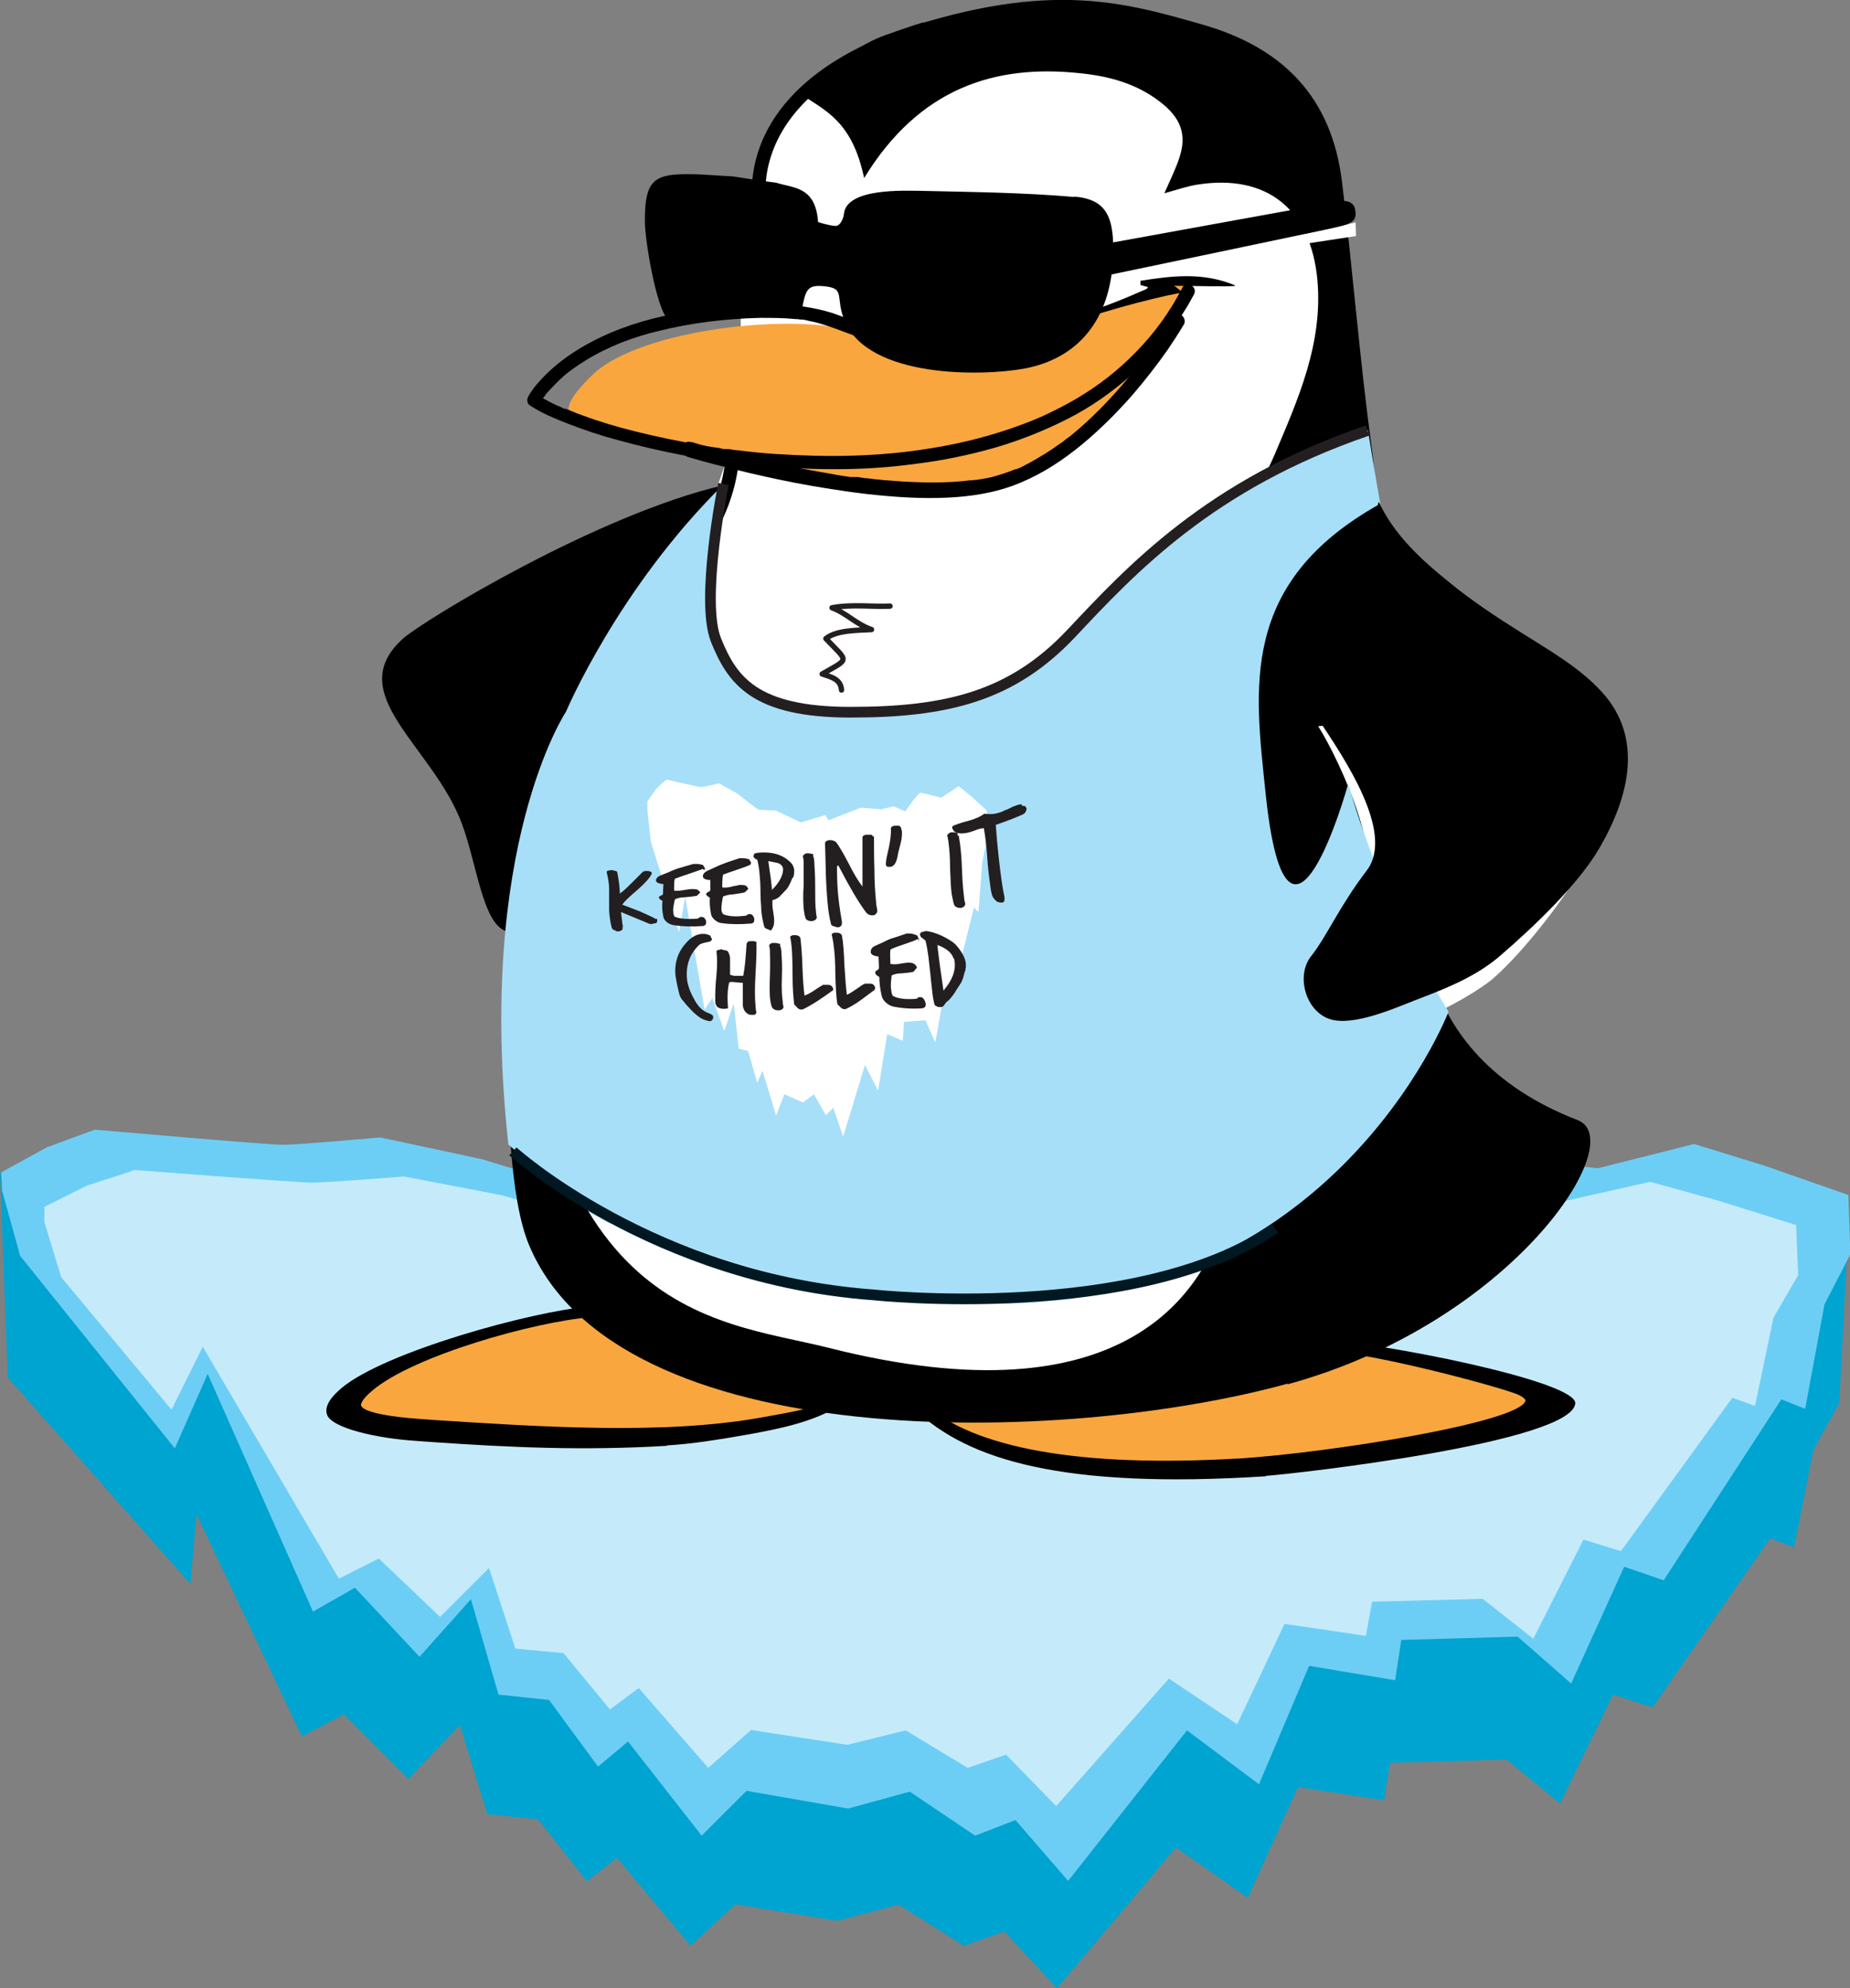 <?xml version="1.0" encoding="UTF-8"?>
<svg xmlns="http://www.w3.org/2000/svg" version="1.1" viewBox="0 0 449.8 483.5">
  <rect x="0" y="0" width="449.8" height="483.5" fill="#808080" stroke="none"/>
  <defs>
    <style>
      .cls-1 {
        stroke-linecap: round;
        stroke-linejoin: round;
        stroke-width: 1.3px;
      }

      .cls-1, .cls-2, .cls-3, .cls-4 {
        fill: none;
      }

      .cls-1, .cls-3 {
        stroke: #231f20;
      }

      .cls-5 {
        fill: #231f20;
      }

      .cls-2 {
        stroke: #001822;
      }

      .cls-2, .cls-3 {
        stroke-width: 2.6px;
      }

      .cls-2, .cls-3, .cls-4 {
        stroke-miterlimit: 10;
      }

      .cls-6 {
        fill: #00a4d0;
      }

      .cls-7, .cls-8, .cls-9 {
        fill: #fff;
      }

      .cls-10 {
        fill: #f9a63f;
      }

      .cls-11 {
        fill: #a7dff8;
      }

      .cls-12 {
        fill: #6dcef5;
      }

      .cls-8, .cls-9 {
        isolation: isolate;
      }

      .cls-4 {
        stroke: #000;
        stroke-width: 3.3px;
      }

      .cls-9 {
        opacity: .6;
      }
    </style>
  </defs>
  <!-- Generator: Adobe Illustrator 28.6.0, SVG Export Plug-In . SVG Version: 1.2.0 Build 709)  -->
  <g>
    <g id="Layer_2">
      <path class="cls-6" d="M20.2,313s42.1,3.5,45.9,3.4c3.8,0,23.6-1.7,23.6-1.7l24.8,4.9s25.8,7.5,28.7,7.8c2.9.3,22.7.3,22.7.3l33.3,5.7,32.9-3.6,3.9,2.5,43.2-6.2,26.5.8,17-1.3,15.2,2.5s16.7-8.9,20.4-8.9c3.8,0,27.5,2.4,27.5,2.4l23.4-5.5,17.2,5,22.9-20.8-2.1,40.9-6.3,11.4-4.7,23.7-5.8-2.2-28.6,41.1-9.6-3.1-12.9,26.5-13-10.7-28.3.8-1.5,9.1-20.9-3.2-12.2,26.9-17.5-12.2-28.9,34.2-12.8-13.8-9.8,3.5-15.9-10-15,3.9-24.7-4-10.9,10.1-17.9-21.4-7.3,5.7-11.9-15.1-12.3-1.2-6.7-21.7-12.5,13.1-15.7-15.7-10.2,5.4-25.6-54-1.5,16.9L1.9,335l-1.9-50,20.2,27.9h0Z"/>
      <path class="cls-12" d="M22.9,274.7s42.1,3.7,45.9,3.7c3.8,0,23.6-1.8,23.6-1.8l24.8,5.3s25.8,8,28.7,8.3c2.9.3,22.7.4,22.7.4l33.3,6.1,32.9-3.9,3.9,2.7,43.2-6.6,26.5.9,17-1.4,15.2,2.6s16.7-9.5,20.4-9.5,27.5,2.6,27.5,2.6l23.4-5.9,17.2,5.3,20.3,7.1.5,14.4-6.3,12.2-4.7,25.4-5.8-2.3-28.6,44-9.6-3.3-12.9,28.4-13-11.4-28.3.8-1.5,9.8-20.9-3.5-12.2,28.8-17.5-13.1-28.9,36.6-12.8-14.8-9.8,3.8-15.9-10.7-15,4.1-24.7-4.3-10.9,10.9-17.9-22.9-7.3,6.1-11.9-16.2-12.3-1.3-6.7-23.2-12.5,14-15.7-16.8-10.2,5.8-25.6-57.8-8,18.1-37.6-46.8-4.4-15.9-.2-4.4,11.1-6.1,11.7-4.3h0Z"/>
      <path class="cls-9" d="M32.4,284.5s39.9,3.1,43.5,3.1c3.6,0,22.3-1.5,22.3-1.5l23.5,4.5s24.5,6.8,27.2,7c2.7.3,21.5.3,21.5.3l31.6,5.2,31.2-3.3,3.7,2.3,41-5.6,25.1.8,16.1-1.2,14.4,2.2s15.8-8.1,19.4-8.1c3.6,0,26.1,2.2,26.1,2.2l22.2-5,16.3,4.5,19.2,6,.5,12.2-6,10.3-4.5,21.5-5.5-2-27.1,37.3-9.1-2.8-12.2,24.1-12.3-9.7-26.9.7-1.5,8.3-19.8-2.9-11.5,24.4-16.6-11.1-27.4,31-12.2-12.5-9.3,3.2-15.1-9.1-14.2,3.5-23.4-3.6-10.4,9.2-16.9-19.4-7,5.2-11.3-13.7-11.7-1.1-6.4-19.6-11.9,11.9-14.9-14.2-9.7,4.9-33.1-56.4-7.6,15.3-26.8-32.2-4.1-13.4v-3.7c-.1,0,10.4-5.2,10.4-5.2l11.1-3.6h0Z"/>
      <path class="cls-8" d="M134.7,288.9s21.1,36.6,45.2,43.1,97.8,10.8,111.1-7.3,8.6-20.2,8.6-20.2c0,0-20.7,15.5-94.3,9.9,0,0-39.6-2.6-70.6-25.4Z"/>
      <path class="cls-7" d="M180.1,75.6s-3.8-43.3,22.8-57.2c26.6-14,95.7-7.1,110.4,11.2,14.6,18.4,14.3,48,14.3,48,0,0-5.8,52.5-18.7,64.4-13,11.9-54.5,48.4-85.5,42.9-31-5.4-61.3-17.7-58.6-34.4,2.7-16.7,14.6-41.9,15.3-53.2v-21.8h0Z"/>
      <path class="cls-10" d="M143.1,320c-14.7,1.2-42.6,9.3-52.6,17.7-8.9,7.5,1.9,8,12.8,8.8,25,1.6,58,4.1,83-.3,15-2.6,29.8-5.5,40.7-12.4"/>
      <path class="cls-10" d="M225.2,342.1c15.8,14.6,51.3,15.3,77,13.8,16.7-1,84.2-9.7,69.3-17.8-2.7-1.5-35.8-10.6-48.1-10.9"/>
      <path d="M162.1,351.6c-20.2,1.2-37.9.4-56.8-.9l-4.1-.3c-9.5-.6-20.6-3.1-21.7-6.4-.8-2.4,1.7-4.9,3.6-6.5,10.4-8.7,46-18.6,60.4-19.8l.2,2.6c-14.1,1.2-43.1,9.4-53.1,17.8-3,2.5-2.9,3.6-2.8,3.7.6,1.8,8.1,2.8,13.4,3.2l4.1.3c24.8,1.6,55.6,3.7,79.3-.5,15.9-2.8,15.1-2.9,25.5-9.5l1.4,2.2c-10.8,6.9-15,8.8-31.1,11.6-5.8,1-11.8,2-18.2,2.4h0Z"/>
      <path d="M307.8,359c-49.9,3.2-72.4-4.2-85-15.9l1.8-1.9c11.9,11,38.2,15.7,76.1,13.5h.4c22-1.4,68.6-8.8,69.8-14.1,0-.2-.3-.7-1.5-1.3-2.7-1.5-35.6-10.4-47.5-10.8v-2.6c12.7.4,61.6,9.9,61.1,15.4-.9,9.5-68,17.1-75.2,17.6h0Z"/>
      <path class="cls-10" d="M206.9,113.6s21.1-1.7,29.5-3.6c8.4-2,17.2-4.6,30.9-13.7l10.9-8.3s-17.9,33.2-50.8,31.9c0,0-42.4-4.1-43.3-5.7l22.8-.5h0Z"/>
      <path class="cls-10" d="M284.5,69.2s-22.3,7.9-29.3,10.2c-7,2.3-31.9,6.6-46.5,1.5s-53.1-1-64.7,10.3c-11.5,11.3-3.2,10.4,2.8,11.9s53.3,23,115.7-3.8c0,0,39.9-33.7,22-30.1Z"/>
      <path d="M292.2,163c.7.4,1.7.8,2,1.4,7,13.9,12.8,28.3,13.1,44.6-1.2-.7-6.1-.9-5.9-3,1.3-14.4-3-29.9-9.2-43h0Z"/>
      <path d="M313,336.5c-54.6,15-163,17.6-184.4-33.8-9.3-22.4-3-91.7-3-91.7,1.5,109.8,48.1,109.8,75.6,116.7,73.2,18.6,92-14.4,97-33,3.2-11.8-5.5-43.4-25.3-80.5-2.3-5.4-10-18.9-11.8-24.5-3.5-10.8-2.6-21.3,3.8-31.1,5.5-8.3,12.4-15.4,20.9-20.2,11.4-6.5,18.9-15.8,24-27.6,5.8-13.7,11.9-27.2,10.5-42.8-1.6-17-12.2-25.8-29.2-23.1-2.5.4-5.1,1.3-8,2.1,1.4-3.2,2.7-5.8,3.6-8.5,2-5.9.3-9.9-4.6-13.7-5.8-4.5-12.5-6.3-19.6-7-20.6-2.2-39,3.6-52.4,25.5-3-14.2-9.7-16.4-15.6-20.6.2-.2.4-.5.6-.8h1.2c.9-1.3,1.5-2.8,2.6-3.5,5.3-3.4,10.3-7.7,16.2-9.8,38.6-13.6,57.1-8.4,77-2.7,19.8,5.6,31.7,17.7,34.2,38.4,2.6,21.5,4.3,43.1,7.2,64.6.2,1.5.4,2.9.5,4.3h0c1.1,8.8,2.2,17.2,4,25.4,0,0,0,0,0,0,2.2,8.7,4.7,17.1,5.7,20.8,3.4,17.2,6.1,28.4,2.6,51.1-1.3,8.2-5.4,45.4,37.3,61.9,12.9,5-15.8,49.2-70.4,64.2h0Z"/>
      <path d="M287.4,70.1c-3,5.8-6.7,10.9-11.2,15.5-4.4,4.5-9,8.1-14.4,11.3-2.7,1.6-5.5,3-8.3,4.3-2.7,1.2-5.6,2.3-8.6,3.3-6,2-12.2,3.5-18.5,4.5-3.1.5-6,.9-9.2,1.2s-6.4.5-9.7.6c-6.3.2-12.7,0-19-.4-3-.2-6.1-.5-9.1-.9-.8,0-1.5-.2-2.2-.3-.2,0-.4,0-.6,0-.2,0,0,0,0,0-.1,0-.2,0-.3,0-.4,0-.7,0-1.1-.2-1.4-.2-2.9-.4-4.4-.7-5.4-.9-10.7-2-16-3.3-4.5-1.1-8.9-2.4-13.2-4-.9-.3-1.9-.7-2.8-1.1-.4-.2-.9-.3-1.3-.5,0,0-.4-.2-.2,0s0,0-.1,0c-.2,0-.4-.2-.6-.3-1.5-.6-2.9-1.3-4.3-2.1-.6-.3-1.1-.6-1.7-1l.6,2.2c.2-.3.4-.7.6-1,.2-.4.5-.7.8-1.1.2-.3-.3.3,0,0,0,0,.1-.2.2-.3.2-.3.4-.5.7-.8,1.1-1.2,2.3-2.4,3.5-3.5.4-.3.8-.7,1.2-1,0,0,.2-.1.3-.2.2-.2-.3.2,0,0,.3-.2.5-.4.8-.6,1-.7,2-1.4,3-2,5.5-3.4,11.5-5.7,17.8-7.2,8-2,16.4-3,24.7-3.2,2.9,0,5.8,0,8.7.3.3,0,.6,0,.9.1.5,0-.3,0,.1,0,.1,0,.3,0,.4,0,.6,0,1.1.2,1.6.3,1,.2,2,.4,2.9.7,3.2.9,6.2,2.2,9.4,3.3.7.3,1.4.5,2.2.7.4,0,.7.2,1.1.3,0,0,.6.1.6.1.2,1.2-.4-.2-.3-.1.3.2.9.3,1.2.4,2.1.7,4.3.9,6.5,1.1,4.4.4,8.9.3,13.3,0,7.5-.6,14.9-1.8,22.3-3.4,2.4-.5,4.7-1,7.1-1.6,2-.5,1.2-3.7-.9-3.2-8.1,1.9-16.2,3.6-24.5,4.5-5.1.6-10.2.9-15.2.6-.9,0-1.7-.1-2.6-.2-.3,0-.7,0-1-.1,0,0-.2,0-.2,0-.3,0,.4,0,.1,0-.2,0-.4,0-.6,0-.9-.1-1.9-.3-2.8-.6-.4-.1-.9-.3-1.3-.4-.3,0,.4.2.3.1-.2,0-.3-.2-.5-.2-.8-.2-1.5-.4-2.3-.6-3.1-1-6-2.3-9-3.3-4.5-1.4-9.2-2-13.9-2.1-8.1-.2-16.4.7-24.3,2.3-7,1.3-14,3.5-20.4,6.9-4,2.1-7.9,4.8-11.1,8-1.5,1.5-3,3.2-4.1,5.1,0,0,0,.2-.1.2-.4.8-.2,1.8.6,2.2,2.8,1.8,5.9,3.1,9,4.3,4.1,1.6,8.3,3,12.5,4.1,5.1,1.4,10.3,2.6,15.5,3.6,6,1.1,12,1.9,18.1,2.5s12.7.9,19.1.9,12.9-.4,19.4-1.3c6.5-.8,12.9-2.1,19.2-3.9,6.2-1.8,12.2-4.2,17.9-7.1s10.9-6.6,15.6-10.8,9.1-9.5,12.5-15.1c.9-1.4,1.7-2.8,2.5-4.3,1-1.9-1.9-3.5-2.8-1.7h0Z"/>
      <path d="M277.3,68.2v1.1c.5.2,1.1.3,1.8.5-.1.2-.2.4-.4.5-10.5,4.7-21.2,8.3-32.4,10.3,0,.3-.2.7-.3,1,3.7-.7,7.4-1.4,11.2-2.2,10-3.2,20-6.3,30.3-8.3-.6-.5-1.3-1.1-2-1.6,3.8,0,13.8.3,14.8,0,0,0,0,0,0-.1-7.9-3.3-15.5-2.3-23.1-1.1h0Z"/>
      <path d="M261.2,47.9c-12.6-1.1-25.2-1.2-37.8-1.5-3.6,0-17.4-.7-18.2,5.5-.1,1.2-.8,2.7-1.7,3-.5.2-3.2-.4-4.6-.9-.6-8.7-5.9-8.2-10.3-9.6,0,0,0,0-.1,0-3.4-.4-6.9-1-10.3-1.5-4.3-.2-8.7-.7-13.2-.5-6.6.3-8.3,2.7-8.2,11.7,0,4,2.7,21,5.7,23.7,0,0,0,0,0,0,10-2.2,20.9-5.1,31.1-2.5.5.1.9.3,1.3.5.9-5.3,1.3-6.6,5.4-6.2,5.5.5,2.6,2.6,5.1,8.5,5.8,13.8,33.2,13.5,43.8,11.5,13.1-2.5,20.6-12,21.4-26.3.5-10.6-1.5-14.8-9.4-15.5h0Z"/>
      <path class="cls-4" d="M184.9,50.9s-7.6-29.4,40.1-43.9"/>
      <path d="M166.8,111c1.4.4,2.8.8,4.2,1.2,3.7,1,7.4,1.9,11.1,2.8,5.1,1.2,10.3,2.3,15.5,3.2,5.9,1,11.8,1.9,17.8,2.4,5.6.5,11.3.7,16.9.3,5.5-.4,10.9-1.4,16-3.6,5.5-2.3,10.4-5.6,15-9.4,4.3-3.6,8.3-7.6,12-11.8,3-3.5,5.9-7.2,8.5-10.9,1.3-1.9,2.6-3.9,3.8-5.9,0,0,.1-.2.2-.3.5-.8.2-1.9-.6-2.4s-1.9-.2-2.4.6c-.8,1.4-1.7,2.7-2.6,4-1,1.5-2,2.9-3.1,4.4-.6.9-1.3,1.7-1.9,2.6,0,0-.1.1-.1.2,0,0,.2-.3,0-.1,0,0-.2.2-.2.3-.2.2-.4.5-.6.8-.4.5-.8.9-1.1,1.4-3.4,4.2-7,8.1-11,11.8-1.1,1-2.1,1.9-3.2,2.8-.6.5-1.1.9-1.7,1.3-.2.2.2-.2,0,0,0,0-.1,0-.2.2-.1,0-.3.2-.4.3-.3.2-.6.5-1,.7-2.3,1.7-4.8,3.2-7.3,4.6-.6.3-1.3.7-1.9,1-.3.2-.6.3-.9.4-.2,0-.3.2-.5.2,0,0-.1,0-.2,0-.3.1.4-.2,0,0-1.3.5-2.6,1-4,1.4-1.2.4-2.4.7-3.7.9-.6.1-1.2.2-1.8.3-.3,0-.6,0-.9.1,0,0-.5,0-.3,0s-.2,0-.3,0c-5.4.7-11,.6-16.4.3-2.9-.2-5.8-.4-8.7-.8-.8,0-1.5-.2-2.2-.3-.2,0-.3,0-.5,0,0,0-.6,0-.4,0s-.2,0-.3,0c-.2,0-.4,0-.6,0-1.4-.2-2.9-.4-4.3-.7-5.4-.9-10.7-1.9-16-3.1-4.1-.9-8.2-1.9-12.3-3-2-.5-4-1.1-6-1.7,0,0-.2,0-.3,0-.9-.3-1.9.3-2.2,1.2s.3,1.9,1.2,2.2h0Z"/>
      <polygon class="cls-7" points="310.2 58.4 329.6 54.1 329.7 57.4 315.3 59.6 310.2 58.4"/>
      <path class="cls-4" d="M178.1,110.3c-.6,11.9-6.8,23.2-17.7,33.7-39.1,37.6-35,94-35,94"/>
      <path d="M267.6,59.5l56.7-10.3s4.6-1.5,5.2,1.8c.5,3.2-1,3.5-7.5,4.9-6.5,1.4-54.9,11.5-54.9,11.5l.5-7.9h0Z"/>
      <path d="M175.9,118c-30.6,7.1-72.8,32.8-77.8,37.2-15.2,13.5,7.1,26.1,14.2,45.1,4.1,11,5.3,27.7,13,26.3,6.7-12.5,1.5-27.3,10.7-49,5.3-12.6,14.1-27.1,23-34.1,8-6.2,18.1-19.6,16.9-25.5h0Z"/>
      <path class="cls-7" d="M382.5,210c-16.3-1.6-28.1-10.5-37-22.1-4.9,2.6-11.5,2-14.6-4-1.6-3-3-6.1-4.4-9.2-.1-.2-.2-.4-.2-.7-.6.4-1.1.8-1.7,1.2-1.9,1.3-1.7,1.2-4.1,1.4,5.7,9.1,17.1,34.3,10.4,43.5-6.5,8.9-5.2,7.7-6.9,14.2-1.7,6.2-6.4,11.3-.9,15.2,10,7.2,34.6-6.9,40-11.6,7.8-6.9,17.3-19.4,22.5-28.3-1,.2-2,.3-3,.2h0Z"/>
      <path class="cls-11" d="M175.9,117.7c-5.6,34.4-7.6,54.1,31,55.4,63.7,2.2,46.3-40.6,125.7-68.5,1.8,11.3,3,17.9,3,17.9-34.5,19.2-30.5,45-27.9,70.3,5.3,51.3,20.1-2.2,20.1-2.2,9.2,31.9,24.4,55.4,24.4,55.4,0,0-29.2,76.4-119.1,70.7-74.9-4.7-109.5-38.4-109.5-38.4-7.9-72.4,14-105.2,14-105.2,0,0,12.7-30.1,38.4-55.4h0Z"/>
      <path d="M320.8,175.3c5.8,8.8,18.5,27.2,11.5,36.4-6.6,8.6-9.7,16-13.5,20.8-4,5-1.1,14.4,5.6,15.6,6.3,1.1,16.2-3.6,22.1-5.8,6.3-2.4,13.2-5.4,18.5-10.1,8-6.9,18.8-17.2,23.9-26,7.2-12.4,10.8-26.8.5-38-5.4-5.9-12.8-10.1-19.6-14.4-5.9-3.7-11.8-7.6-17.2-12-7.2-5.8-13.6-11.7-17.4-19.8"/>
      <path class="cls-3" d="M175.9,117.7s-5.7,28.4-1.8,38c3.9,9.6,9.2,17.5,32.7,17.5s39.3-3.9,53.7-19.2,33.6-36.2,72-49.3"/>
      <path class="cls-2" d="M124.7,280s34.1,31,87.8,34.9c0,0,64.3,6.9,97.5-16.2"/>
      <path class="cls-1" d="M216.4,147.4c-4.2.2-9.4-.5-14.1.4,3.5,1.3,6,4.1,9.6,5.3-3.4.2-8.5.1-11.1,2.2,5.5,5.8,5.9,4.7-.9,8.6,2.4.8,4.5,1.3,4.7,3.9"/>
      <path class="cls-7" d="M162.1,189.6s7.7,1.8,8.4,1.8c.7,0,4.3-.9,4.3-.9l4.5,2.5s4.7,3.8,5.2,3.9c.5.1,4.1.2,4.1.2l6.1,2.9,6-1.8.7,1.3,7.9-3.1,4.9.4,3.1-.7,2.8,1.2s3.1-4.5,3.7-4.5c.7,0,5,1.2,5,1.2l4.3-2.8,3.1,2.5,3.7,3.4v6.9c.1,0-1.1,5.8-1.1,5.8l-.9,12-1.1-1.1-5.2,20.9-1.8-1.6-2.4,13.5-2.4-5.4-5.2.4-.3,4.6-3.8-1.6-2.2,13.7-3.2-6.2-5.3,17.4-2.4-7-1.8,1.8-2.9-5.1-2.7,2-4.5-2-2,5.2-3.3-10.9-1.3,2.9-2.2-7.7-2.3-.6-1.2-11-2.3,6.7-2.9-8-1.9,2.8-4.7-27.4-1.5,8.6-6.9-22.2-.8-7.5v-2.1s2-2.9,2-2.9l2.1-2h0Z"/>
      <path class="cls-5" d="M159.6,223.4c.1,0,.2.2.2.3,0,.1,0,.4-.2.8,0,0-.2,0-.2,0-.1,0-.3,0-.5.1s-.4.1-.5.1-.2,0-.4,0c-1.5-.6-3.8-1.6-7-2.9,0,.6.2,1.5.3,2.6,0,.1,0,.3.1.6,0,.3,0,.4,0,.6,0,.4-.2.7-.6.8-.1,0-.3.1-.6.1s-.4,0-.5-.2c-.6-.1-.9-.4-1-.8-.3-1.2-.5-2.5-.6-4.1,0-.6,0-1.4,0-2.5s0-1.9,0-2.5c0-1.7-.3-3.1-.6-4.3,0-.2.1-.3.4-.4.3,0,.5-.1.8-.1.3,0,.6.1.9.2.3,0,.5.2.5.4.4,2.1.6,3.9.6,5.1.9-.6,1.8-1.5,2.9-2.6.9-.9,1.8-1.8,2.7-2.7.2-.1.5-.2.8-.2.8,0,1.3.1,1.4.6-.5,1.1-1.7,2.4-3.4,3.9-2,1.7-3.3,2.9-3.8,3.7,1.4.5,2.8,1.1,4.2,1.6,1.6.7,2.9,1.3,4,1.9h0Z"/>
      <path class="cls-5" d="M170.9,211.3c-.8.3-1.9.7-3.4,1.2s-2.7.9-3.4,1.2c-.2.4-.2,1.4-.2,2.9.4,0,.8.1,1.2,0,.3,0,.8-.1,1.5-.2.7-.1,1.2-.2,1.5-.2.6,0,1.1,0,1.6.2.3.3.5.5.5.6,0,.1,0,.2-.2.3,0,0-.2.1-.4.4-.2.2-.4.2-.6.2-.4.1-1.3.2-2.5.3-1,0-1.8.2-2.4.5-.3,1.3-.5,2.3-.4,3,0,.5.1.9.3,1.2,1.1.5,2.9.7,5.4.5.2,0,.4,0,.5-.2.2-.1.3-.2.5-.2.6-.1,1,.2,1.3,1,0,.3,0,.5-.1.8-.2.2-.4.4-.8.4-2.6.2-4.9.1-6.9-.2-.6-.1-1.2-.3-1.7-.7-.5-.4-.8-.8-.9-1.3-.3-1.4-.4-2.8-.2-3.9-.6-.3-.9-.6-.9-.9,0-.1.2-.3.5-.4s.5-.3.5-.4c0-.1,0-.9.1-2.4-1.2-.1-1.8-.4-1.8-.9,0-.5.4-.9,1.1-1.2.7-.3,1.3-.5,2-.8.8-.4,1.8-.8,2.9-1.1,1-.3,2-.6,3.1-.9.1,0,.2,0,.4,0,.6,0,1.2,0,2,.3,0,0,0,.2.2.4s.1.3.2.4c0,.1,0,.2-.2.4h0Z"/>
      <path class="cls-5" d="M182.6,210.2c-.8.4-1.9.8-3.4,1.3s-2.6.9-3.4,1.2c-.1.5-.2,1.5-.2,3.1.4,0,.8.1,1.2,0,.3,0,.8-.1,1.5-.3.7-.1,1.2-.2,1.5-.3.6,0,1.1,0,1.6.2.3.3.5.6.5.7,0,.1,0,.2-.2.3,0,0-.2.2-.4.4-.2.2-.4.3-.6.3-.4.1-1.3.2-2.5.4-1,0-1.8.3-2.4.5-.3,1.3-.4,2.4-.4,3.1,0,.5.2.9.4,1.2,1.1.5,2.9.7,5.3.4.2,0,.4,0,.5-.2.2-.1.3-.2.5-.2.6-.1,1,.2,1.3,1.1,0,.3,0,.6-.1.8s-.4.4-.8.4c-2.6.2-4.9.2-6.9-.1-.6,0-1.2-.3-1.7-.7-.5-.4-.9-.9-1-1.4-.3-1.5-.4-2.9-.3-4.1-.6-.3-.9-.6-.9-.9,0-.2.2-.3.5-.5.3-.1.5-.3.5-.4s0-1,0-2.5c-1.2,0-1.8-.4-1.8-.9,0-.5.3-.9,1-1.3.7-.3,1.3-.6,2-.9.8-.4,1.8-.8,2.9-1.2,1-.3,2-.7,3-1,.1,0,.2,0,.4,0,.6,0,1.2,0,2,.3,0,0,0,.2.2.4.1.2.2.3.2.4,0,.1,0,.3-.2.4h0Z"/>
      <path class="cls-5" d="M192.7,213.4c-.6,1.6-1.2,2.7-1.8,3.2-.8.9-1.3,1.3-1.3,1.4-.6.5-1.2.8-1.8.9,0,.4,0,.8,0,1.3,0,.4.1.9.2,1.6.1.7.2,1.2.2,1.6.1,1.2-.1,2.2-.8,2.9l-.9-.4c-.4-.1-.6-.3-.7-.6-.3-1.2-.6-2.5-.7-3.9,0-1-.2-2.4-.2-4.3,0-1.9-.1-3.3-.2-4.3-.1-1.4-.3-2.7-.6-3.8-.2,0-.3,0-.5-.2s-.3-.3-.4-.4c0-.6.2-.9.5-.9.3-.1,1-.2,2-.2,2.8,0,4.9.8,6.5,2.4.5.5.8,1.1.9,1.8,0,.6,0,1.3-.3,2h0ZM190.4,211.5c0-.7-.4-1.3-1.2-1.6,0,0-.8-.2-2.4-.5.5,3.3.8,5.6.9,7,1.7-1.7,2.6-3.3,2.7-4.9h0Z"/>
      <path class="cls-5" d="M197.8,208.3c.1.5.2,1.1.2,1.7.1,1.3.2,3.2.2,5.8,0,2.6,0,4.6.2,5.9,0,.5.1,1,.2,1.4-.1.5-.5.8-1.2.9-.9,0-1.5-.3-1.6-.9-.2-.6-.3-1.3-.4-2.1-.1-1.3-.2-3.2,0-5.7,0-2.6,0-4.4,0-5.7,0-.5-.1-.9-.2-1.4.2-.4.5-.6,1-.7.4,0,.8,0,1.2.2,0,0,.1-.1.2-.1,0,0,.1,0,.1.3,0,.2,0,.4,0,.4,0,0,0,0,.1.1h0Z"/>
      <path class="cls-5" d="M212.5,203.4c0,2.6,0,5.3.1,8,0,3.2.2,5.8.4,7.9,0,.7.2,1.4.3,2,0,.3,0,.6-.3.9-.2.3-.5.4-.9.4-.7,0-1.3-.3-1.8-1.1-1.7-2.3-3.8-5.9-6.4-10.9,0-.1-.1-.2-.2-.1-.1,0-.2.2-.2.4,0,2.8.1,5.7.5,8.7.2,1.5.4,2.9.7,4.5,0,.6,0,1-.4,1.2-.1.1-.3.2-.5.2-.1,0-.4,0-.6-.1-.3-.1-.6-.2-.6-.2-.3,0-.5-.3-.6-.6,0-.3-.1-.6-.2-.9-.2-1.1-.4-2.2-.5-3.3-.2-2-.4-4.6-.5-7.6-.1-4.6-.2-7.2-.2-7.7,0-.4.3-.7,1.1-.8.4,0,.9,0,1.6.5.8,1.1,1.8,2.8,3.1,5.3,1.2,2.4,2.3,4.2,3.3,5.5,0-2.6,0-6.6,0-11.9,0-.4.3-.6.8-.7.2,0,.4,0,.7,0,.3,0,.5,0,.6,0,.2,0,.4.2.4.4h0Z"/>
      <path class="cls-5" d="M219,201.1c.1.4.2.7.3,1.1,0,.7,0,1.6-.3,2.8-.4,1.6-.7,2.6-.7,2.9-.3,1.8-.9,2.8-1.8,2.9-.2,0-.3,0-.5,0-.5,0-.7-.4-.6-1,0-.6.3-1.9.8-4.1.3-1.7.5-3.1.4-4.2,0-.4.4-.7,1.2-.7.4,0,.6,0,.7,0,.2,0,.4.2.5.4h0Z"/>
      <path class="cls-5" d="M233.1,203.2c.1.6.2,1.2.3,1.9.2,1.4.4,3.6.5,6.5.1,2.9.3,5.1.5,6.6,0,.6.2,1.1.3,1.6-.1.6-.5.9-1.1,1-.9,0-1.5-.3-1.7-1s-.3-1.5-.5-2.3c-.2-1.4-.3-3.5-.4-6.4,0-2.8-.2-4.9-.4-6.3,0-.5-.2-1.1-.3-1.6.1-.4.5-.7,1-.8.4,0,.8,0,1.2.1,0,0,.1-.1.2-.1,0,0,.1,0,.1.3,0,.2,0,.4,0,.4,0,0,0,.1.1.1h0Z"/>
      <path class="cls-5" d="M249.6,196.4c0,.8-.3,1.3-.8,1.6-1.3.6-3.5,1.5-6.7,2.6.4,5.4.9,9.8,1.4,13.4.2,1.4.4,2.7.7,4,0,.4.1.7,0,.9,0,.4-.2.5-.6.6-.6,0-1.2-.1-1.6-.6-.5-.5-.8-1-.9-1.6-.2-.8-.3-1.6-.4-2.5-.2-1.4-.5-3.6-.7-6.7-.2-2.9-.5-5.1-.8-6.7-.6,0-1.3.2-2.3.6-1.1.4-1.9.6-2.3.6-1,.2-1.9,0-2.6-.4-.3-.5-.5-.8-.5-.8,0-.1,0-.3.1-.5.6-.3,1.9-.8,3.9-1.3,1.8-.5,3-1.1,3.8-1.7.8.1,1.6.1,2.5,0,.9-.2,1.8-.4,2.6-.9.2,0,.8-.3,1.8-.8.7-.3,1.3-.5,1.8-.6.4,0,.5,0,.5.4.6-.1.9,0,.9.4h0Z"/>
      <path class="cls-5" d="M173.1,228.2c0,.5-.3.8-1.1.9-1,.2-1.6.4-1.9.6-2.3,2.1-3.3,4.8-3.1,8,.1,1.5.6,3,1.3,4.4.6,1.1,1,1.9,1.3,2.2.6.9,1.4,1.5,2.2,1.9.4.1.7.3,1,.4.4.2.6.4.6.7,0,.3,0,.5-.3.8-.2.2-.5.3-.7.2-.3,0-.8-.2-1.4-.4-1.1-.5-2.4-1.6-3.8-3.2-.4-.4-.7-.8-1.1-1.3-.4-.4-.6-.8-.8-1.2-.1-.3-.4-1.4-.8-3.4-.1-.6-.2-1.2-.3-1.8-.2-3.1.7-5.7,2.8-7.9,1.2-1.3,2.5-2,3.9-2,.6,0,1.2.1,1.7.4.2,0,.2.3.3.6h0Z"/>
      <path class="cls-5" d="M183.9,229c.1,1.6,0,4.2-.2,7.8-.2,3.4-.2,5.9,0,7.8,0,.6.1,1.1.2,1.6,0,.1,0,.2-.2.4-.1.1-.3.2-.4.2-.6,0-1,0-1.2-.1-.9-.4-1.4-1.2-1.5-2.3,0-.2,0-.6,0-1,0-.5,0-.8,0-1,0-.4,0-.9,0-1.7,0-.8,0-1.3,0-1.7-.3,0-.7,0-1.3-.1-.6,0-.9-.1-1.2-.1s-.6,0-.8.1c-.4,1.4-.5,3.5-.3,6.3-.7.2-1.5.2-2.2-.1-.5-.2-.8-.7-.9-1.3,0-.1,0-.3,0-.6s0-.4,0-.4c0-1,0-2.9.3-5.7.2-2.4.2-4.3,0-5.7,0-.2.1-.3.5-.4.3,0,.5-.1.6-.2.1.1.5.2,1,.3.4,0,.7.2.8.5.2.4.4.9.4,1.5,0,.4,0,1,0,1.9,0,.9,0,1.5,0,2,.3.2.6.2,1,.3.3,0,.6,0,1.1,0,.6,0,1,0,1.1,0,.4-1.9.6-4.4.8-7.4,0-.6.3-1,.7-1,1.1-.1,1.8,0,2,.5h0Z"/>
      <path class="cls-5" d="M189.8,230.2c.1.5.2,1.1.2,1.7.1,1.3.2,3.2.1,5.8s0,4.5.2,5.8c0,.5.1,1,.2,1.4-.1.5-.6.8-1.2.8-1,0-1.5-.4-1.7-1-.2-.6-.3-1.3-.4-2.1-.1-1.3-.1-3.1,0-5.7.1-2.5,0-4.4,0-5.6,0-.5-.1-.9-.2-1.4.2-.4.5-.6,1.1-.6.4,0,.8,0,1.3.2,0,0,.1,0,.2,0s.1,0,.1.3c0,.2,0,.4,0,.4,0,0,0,0,.1.1h0Z"/>
      <path class="cls-5" d="M202.4,240.9s-1.2.9-3.6,2.5c-1.4.9-2.6,1.6-3.7,2.1-.1,0-.3,0-.4,0-.3,0-.6-.2-.9-.5-.4-.5-.7-.7-.7-.7-.2-1.7-.4-4-.4-7,0-3.2-.1-5.4-.2-6.8-.1-1-.2-1.9-.4-2.7.3-.3.6-.4,1-.4.8,0,1.3.2,1.5.7.2,1.5.4,3.9.5,7,.1,3.1.3,5.4.5,7,.6-.2,1.4-.6,2.3-1.2,1-.7,1.7-1.1,2.2-1.4.1,0,.3,0,.6,0,.3,0,.5,0,.6,0,.4,0,.8.1,1,.4.3.4.4.8.1,1.1h0Z"/>
      <path class="cls-5" d="M212.8,240.6s-1.2.9-3.5,2.6c-1.4,1-2.6,1.7-3.7,2.2-.1,0-.2,0-.4,0-.3,0-.6-.2-.9-.5-.5-.5-.7-.7-.7-.7-.3-1.7-.4-4.1-.5-7.2,0-3.3-.2-5.6-.4-7-.1-1-.3-1.9-.5-2.8.2-.3.6-.4,1-.4.8,0,1.3.2,1.5.7.3,1.6.5,4,.6,7.2.2,3.2.4,5.6.6,7.2.6-.2,1.3-.7,2.2-1.3,1-.7,1.7-1.2,2.2-1.4.1,0,.3,0,.6,0,.3,0,.5,0,.6,0,.4,0,.8.1,1,.4.3.4.4.8.1,1.1h0Z"/>
      <path class="cls-5" d="M223.3,228.3c-.8.4-1.9.8-3.4,1.3-1.5.5-2.6.9-3.4,1.3-.1.5-.1,1.7,0,3.5.4.1.8.1,1.2.1.3,0,.8-.1,1.5-.2.7-.1,1.2-.2,1.5-.2.6,0,1.1,0,1.6.3.4.4.6.6.6.8,0,.1,0,.3-.2.4,0,0-.2.2-.4.5-.1.2-.4.3-.6.3-.4.1-1.3.2-2.5.3-1,0-1.8.2-2.4.5-.2,1.5-.3,2.7-.1,3.6,0,.6.2,1.1.4,1.4,1.1.6,2.9.9,5.5.7.2,0,.4,0,.5-.2s.3-.2.5-.2c.6-.1,1.1.3,1.4,1.3.1.3.1.6,0,.9-.1.3-.4.4-.7.5-2.6.2-5,0-7-.4-.6-.1-1.2-.4-1.8-.9-.6-.5-.9-1-1.1-1.6-.4-1.7-.6-3.3-.6-4.7-.7-.4-1-.7-1-1.1,0-.2.1-.4.4-.5.3-.2.4-.3.5-.5,0-.2,0-1.1-.1-2.9-1.2-.1-1.9-.5-1.9-1.1,0-.6.3-1.1.9-1.4.6-.3,1.3-.6,2-.9.8-.4,1.7-.9,2.9-1.2,1-.3,2-.7,3-1,.1,0,.2,0,.4,0,.6,0,1.3.1,2.1.5,0,0,.1.2.2.4.1.2.2.4.2.5,0,.2,0,.3-.2.4h0Z"/>
      <path class="cls-5" d="M234.6,236.2c-.1.5-.3,1-.4,1.5-.2.6-.4,1.1-.6,1.4-.6.9-1.1,1.7-1.6,2.5-.7,1-1.3,1.7-1.9,2.1-.2.3-.4.5-.6.8-.2.3-.5.4-.7.4-.1,0-.3,0-.5,0-.2,0-.4-.1-.6-.2s-.4-.2-.5-.4c-.2-.9-.4-1.8-.5-2.8-.1-1-.3-2.5-.5-4.6-.2-2-.4-3.5-.5-4.5-.2-1.3-.4-2.6-.7-3.7,0,0-.3-.2-.8-.6-.3-.2-.5-.5-.5-.7,0-.1,0-.2,0-.3,0-.2.3-.4.6-.5.3,0,.5-.1.8-.2,1.8.2,3.9,1,6.1,2.4.6.4,1.1.8,1.4,1.2,1.2,1.4,2,2.8,2.2,4.1.1.7,0,1.3-.1,2h0ZM231.8,233c-.4-1.3-1.7-2.4-3.9-3.2.4,3.5.9,7.2,1.5,11.1,2.1-2.5,3-4.8,2.7-7,0-.3-.1-.6-.2-.9h0Z"/>
    </g>
  </g>
</svg>